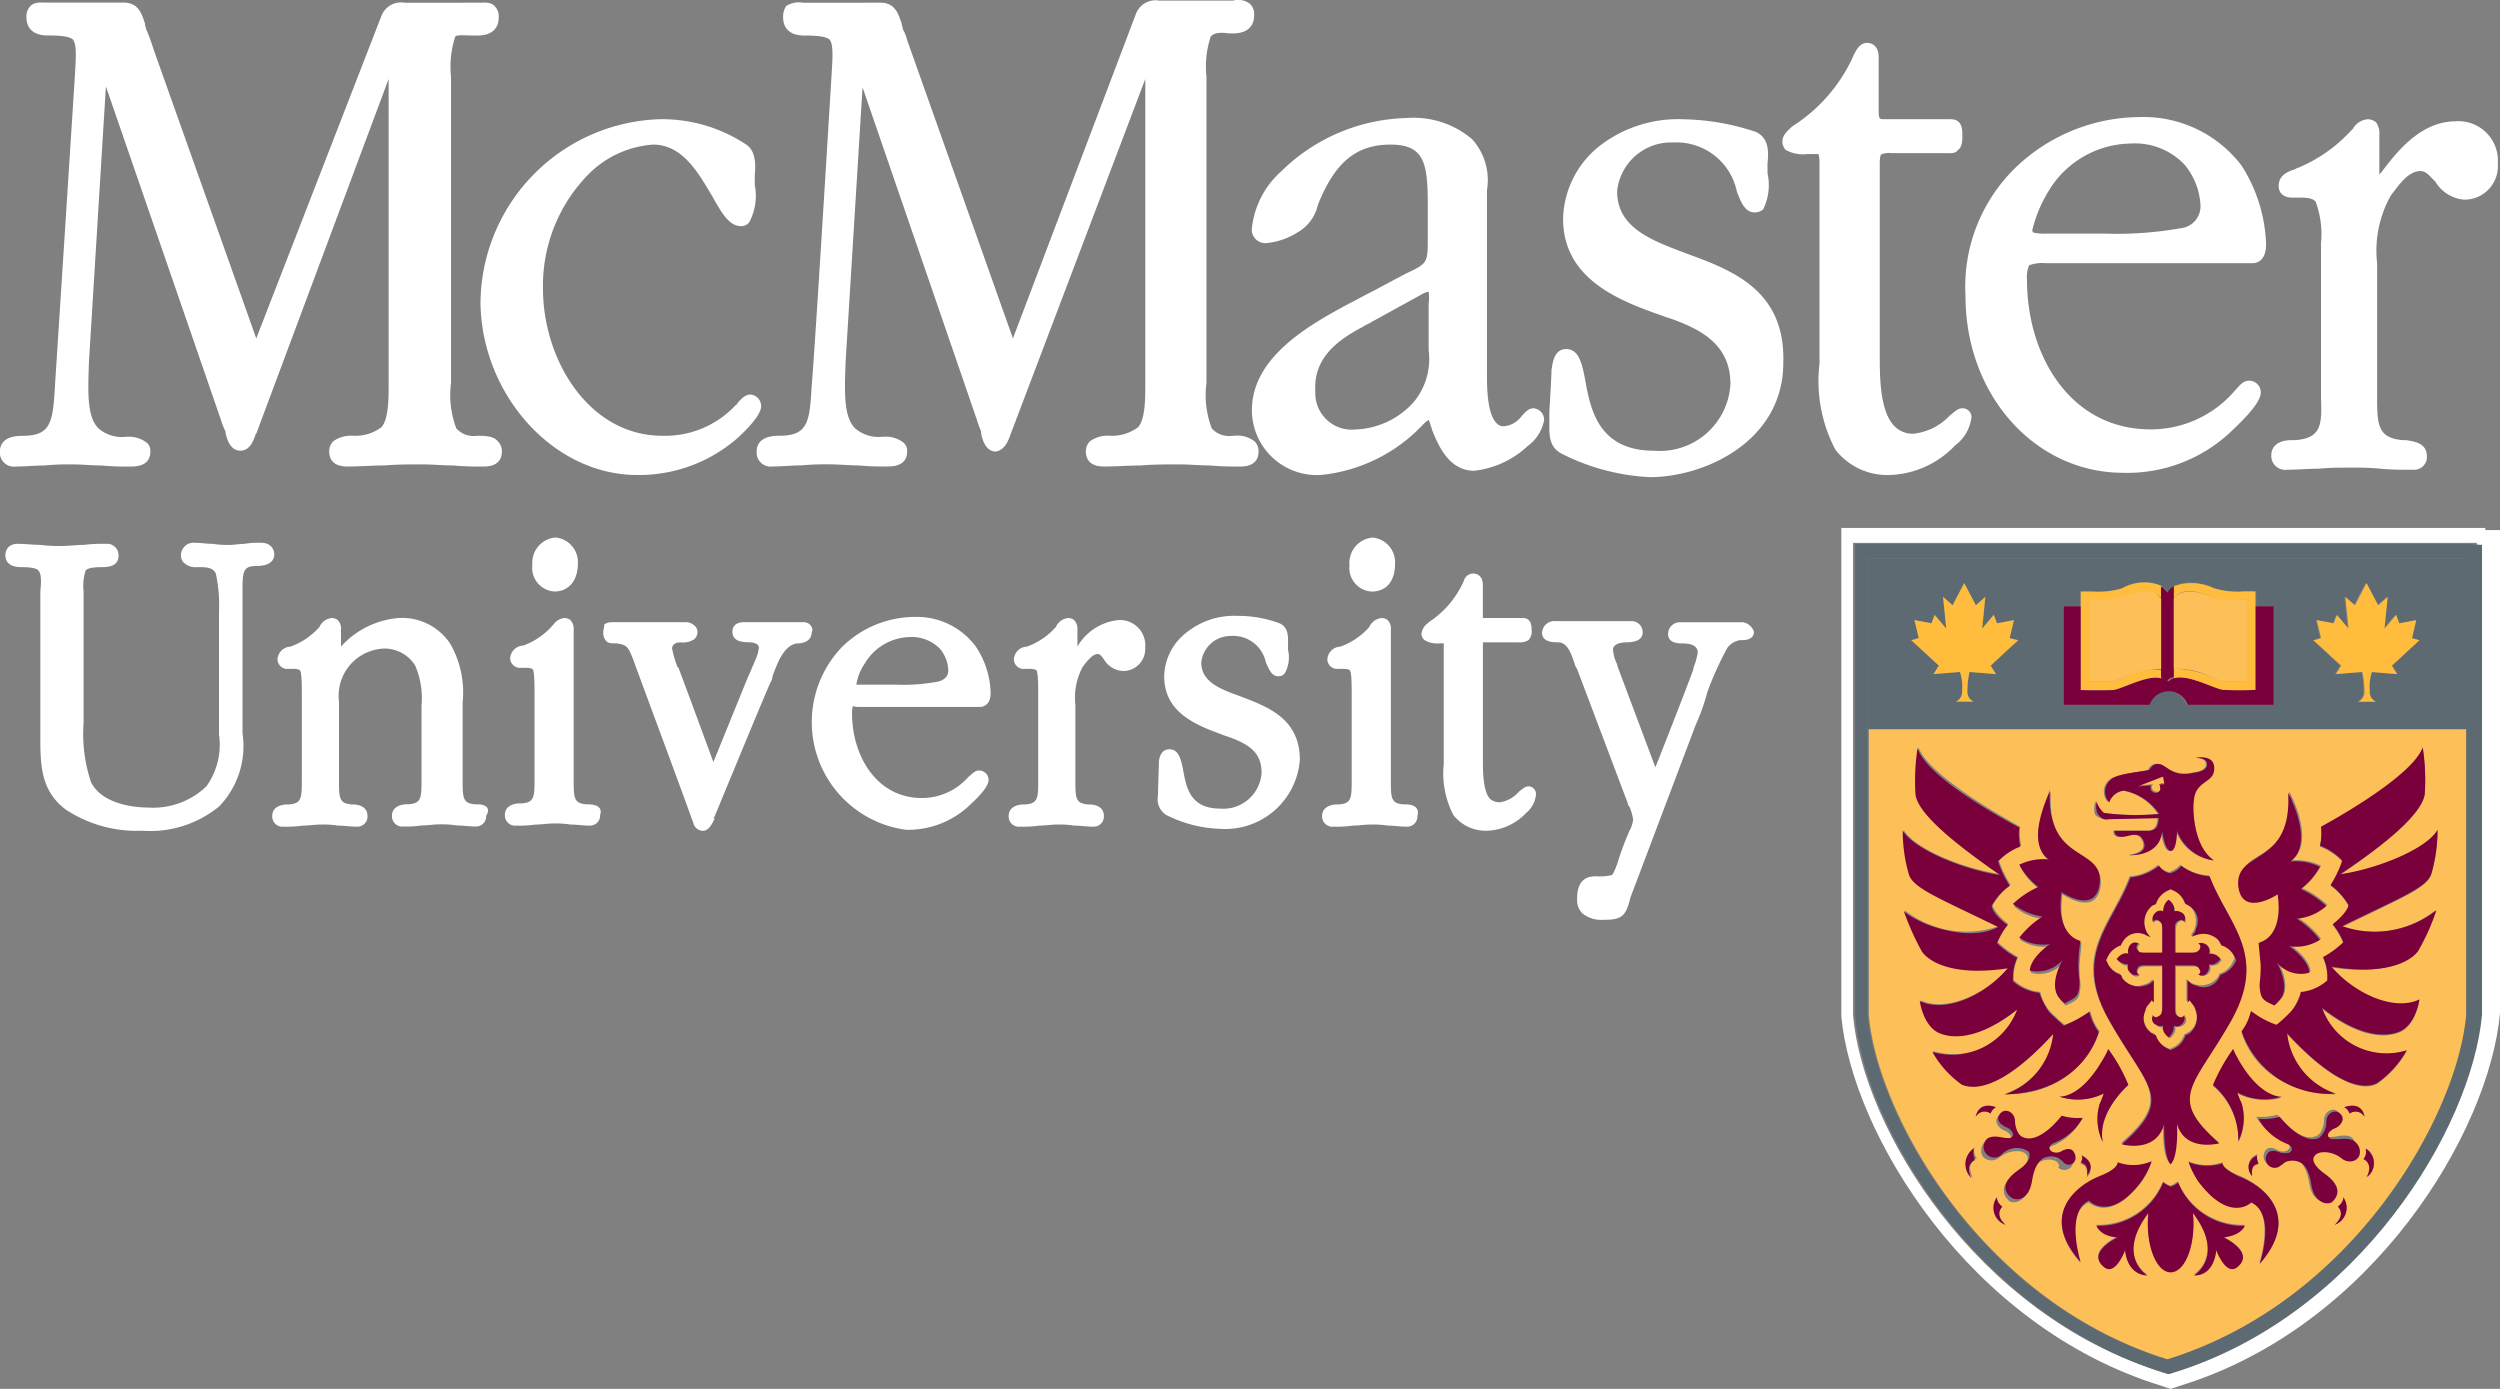 <svg xmlns="http://www.w3.org/2000/svg" width="99" height="55" viewBox="0 0 99 55">
  <rect x="0" y="0" width="99" height="55" fill="#808080" stroke="none"/>
  <g id="ماكماستر" transform="translate(0 -24.244)">
    <g id="letters" transform="translate(0 24.244)">
      <path id="Path_128" data-name="Path 128" d="M18.955,41.645h-.084a.911.911,0,0,1-.8-.294,3.7,3.7,0,0,1-.21-1.8V27.429a3.811,3.811,0,0,1,.168-1.594c.084-.084.419-.042.713-.042h.168c.8,0,.839-.545.839-.713a.573.573,0,0,0-.168-.461c-.168-.168-.419-.126-.629-.126H16.019a.832.832,0,0,0-.923.545L10.148,37.787,6.081,26.339a7.6,7.6,0,0,0-.294-.8c0-.042-.042-.126-.042-.168v-.042c-.126-.377-.252-.839-.839-.839H1.845c-.168,0-.461-.042-.629.126a.573.573,0,0,0-.168.461c0,.168.042.713.839.713.545,0,.881.042,1.006.168.126.168.126.545.084,1.216,0,.126-.8,12.455-.8,12.5-.084,1.468-.168,1.971-1.3,1.971-.8,0-.881.419-.881.629a.553.553,0,0,0,.629.587c.377,0,.755-.042,1.132-.042a10.219,10.219,0,0,1,1.132-.042c.377,0,.755.042,1.132.042a10.219,10.219,0,0,0,1.132.042c.21,0,.8,0,.8-.587a.409.409,0,0,0-.168-.377,1.151,1.151,0,0,0-.8-.21H4.948A1.423,1.423,0,0,1,3.9,41.351c-.461-.461-.419-1.426-.377-2.642l.671-10.9L8.764,41.058a2.68,2.68,0,0,0,.168.419v.042c.042.21.168.713.587.713.377,0,.5-.377.587-.587,0-.042,0-.042.042-.084L15.39,27.513V39.632c0,.5,0,1.384-.294,1.677a1.706,1.706,0,0,1-1.006.335h-.084a1.206,1.206,0,0,0-.8.21.538.538,0,0,0-.168.419c0,.21.084.587.713.587.5,0,1.006-.042,1.468-.042.5-.042,1.006-.042,1.51-.042.419,0,.8.042,1.216.042a11.385,11.385,0,0,0,1.216.042c.629,0,.713-.377.713-.587a.538.538,0,0,0-.168-.419c-.168-.21-.545-.21-.755-.21Z" transform="translate(0 -24.386)" fill="#fff"/>
      <path id="Path_129" data-name="Path 129" d="M51.606,49.59a5.934,5.934,0,0,0,4.026-1.51c.755-.713.881-1.048.881-1.216a.459.459,0,0,0-.419-.461c-.21,0-.377.168-.545.377a.041.041,0,0,1-.042.042,3.828,3.828,0,0,1-2.894,1.216c-2.935,0-4.739-3.019-4.739-5.829a6.291,6.291,0,0,1,1.845-4.571,3.992,3.992,0,0,1,2.516-1.132c1.174,0,1.8,1.132,2.348,2.055.377.671.671,1.174,1.132,1.174a.381.381,0,0,0,.335-.168,2.235,2.235,0,0,0,.21-1.468v-.377c.042-.419.042-.965-.335-1.216a6.043,6.043,0,0,0-3.4-1.006A7.333,7.333,0,0,0,45.4,42.839C45.484,46.445,48.294,49.59,51.606,49.59Z" transform="translate(-26.372 -30.78)" fill="#fff"/>
      <path id="Path_130" data-name="Path 130" d="M81.564,41.419h0L86.89,27.371V39.49c0,.5,0,1.384-.294,1.677a1.706,1.706,0,0,1-1.006.335h-.084a1.206,1.206,0,0,0-.8.21.538.538,0,0,0-.168.419c0,.21.084.587.713.587.5,0,1.006-.042,1.468-.042.5-.042,1.006-.042,1.51-.042.419,0,.8.042,1.216.042a11.387,11.387,0,0,0,1.216.042c.629,0,.713-.377.713-.587a.538.538,0,0,0-.168-.419,1.1,1.1,0,0,0-.8-.21h-.084a.911.911,0,0,1-.8-.294,3.7,3.7,0,0,1-.21-1.8V27.287a3.811,3.811,0,0,1,.168-1.594c.126-.168.461-.168.713-.126h.168c.8,0,.839-.545.839-.713a.573.573,0,0,0-.168-.461.767.767,0,0,0-.671-.126H87.435a.832.832,0,0,0-.923.545L81.648,37.645,77.455,25.819a1.542,1.542,0,0,0-.168-.419c0-.084-.042-.126-.042-.21-.126-.377-.252-.839-.839-.839H73.345a.972.972,0,0,0-.671.126.753.753,0,0,0-.126.461c0,.168.042.713.839.713.545,0,.881.042,1.006.168.126.168.126.545.084,1.216-.755,12.413-.8,12.5-.8,12.5C73.6,41,73.513,41.5,72.381,41.5c-.8,0-.881.419-.881.629a.553.553,0,0,0,.629.587c.377,0,.755-.042,1.132-.042a10.22,10.22,0,0,1,1.132-.042c.377,0,.755.042,1.132.042a10.218,10.218,0,0,0,1.132.042c.21,0,.8,0,.8-.587a.409.409,0,0,0-.168-.377,1.151,1.151,0,0,0-.8-.21h-.042a1.423,1.423,0,0,1-1.048-.335c-.461-.461-.419-1.426-.377-2.642l.671-10.861,4.529,13.168c.084.294.168.419.168.5v.042c.042.21.168.713.587.713.377-.084.5-.461.587-.713Z" transform="translate(-41.536 -24.244)" fill="#fff"/>
      <path id="Path_131" data-name="Path 131" d="M125.429,43.606c.252.629.671,1.635,1.677,1.635a3.7,3.7,0,0,0,2.055-.923l.042-.042a1.649,1.649,0,0,0,.671-1.048.459.459,0,0,0-.419-.461c-.21,0-.335.168-.461.294a.978.978,0,0,1-.713.419.381.381,0,0,1-.294-.126c-.377-.377-.377-1.468-.377-1.929v-7.3a2.412,2.412,0,0,0-.587-2.013,3.582,3.582,0,0,0-2.6-.839,7.329,7.329,0,0,0-4.948,2.1,3.516,3.516,0,0,0-1.174,2.264.531.531,0,0,0,.587.587,2.8,2.8,0,0,0,1.216-.419,1.67,1.67,0,0,0,.8-1.048l.042-.126c.671-1.635,1.51-2.306,2.852-2.306s1.468.755,1.468,2.39v1.3c0,1.006,0,1.006-.881,1.426,0,0-.713.377-1.258.671-.419.21-.8.419-.8.419l-.168.084c-1.552.839-3.858,2.1-3.858,4.235a2.575,2.575,0,0,0,2.726,2.558,6.41,6.41,0,0,0,4.026-1.971,1.112,1.112,0,0,1,.252-.21,3.958,3.958,0,0,1,.126.377ZM122.7,39.539c.042-.042.168-.084.377-.21l2.055-1.132c.042,0,.084-.042.126-.042h.042a1.574,1.574,0,0,1,0,.461v1.845a2.675,2.675,0,0,1-.587,2.055,3.244,3.244,0,0,1-2.306,1.09,1.444,1.444,0,0,1-1.594-1.51C120.732,40.8,121.655,40.084,122.7,39.539Zm12.832-2.894c-1.468-.545-2.768-1.048-2.768-2.474a2.147,2.147,0,0,1,2.223-1.929,2.439,2.439,0,0,1,2.516,1.929c.168.461.335.839.713.839a.476.476,0,0,0,.335-.126,2.175,2.175,0,0,0,.168-1.426v-.377c.042-.419.084-1.006-.461-1.258a9.486,9.486,0,0,0-2.852-.5,5.076,5.076,0,0,0-3.271,1.006,3.778,3.778,0,0,0-1.51,2.935c0,2.432,2.306,3.271,3.984,3.858a1.65,1.65,0,0,0,.252.084c1.174.419,2.39,1.006,2.39,2.6a2.8,2.8,0,0,1-3.019,2.642c-2.181,0-2.516-1.594-2.726-2.768-.126-.671-.252-1.258-.755-1.258s-.545.587-.587.839V41.3s0,.252-.084,1.594v.545c0,.419,0,.881.5,1.132a8.627,8.627,0,0,0,3.481.923c2.181,0,5.284-1.426,5.284-4.529.084-2.852-1.971-3.648-3.816-4.319Zm10.9,6.122c-.168,0-.294.126-.5.294a2.325,2.325,0,0,1-1.426.713,1.011,1.011,0,0,1-.755-.294c-.587-.587-.587-1.971-.587-2.852V33.081c0-.294.042-.377.084-.377a.828.828,0,0,1,.377-.042h2.055c.252,0,.461.042.587-.126.168-.126.168-.377.168-.587s0-.629-.461-.629h-2.642c-.168,0-.21,0-.21-.335v-2.1c0-.5-.294-.587-.461-.587-.294,0-.419.294-.5.419a6.393,6.393,0,0,1-2.474,2.894l-.042.042c-.126.126-.335.294-.335.545a.476.476,0,0,0,.126.335,1.379,1.379,0,0,0,.839.168h.461a1.024,1.024,0,0,1,.042.294v8.01a5.829,5.829,0,0,0,.629,3.4,2.6,2.6,0,0,0,2.1,1.006,3.738,3.738,0,0,0,2.642-1.174,1.617,1.617,0,0,0,.629-1.006A.349.349,0,0,0,146.438,42.768Z" transform="translate(-68.726 -26.599)" fill="#fff"/>
      <path id="Path_132" data-name="Path 132" d="M81.309,41.087h8.173c.126,0,.545-.042.545-.755a6.151,6.151,0,0,0-.964-3.1A4.872,4.872,0,0,0,85.04,35.3a7.156,7.156,0,0,0-4.946,2.013,6.576,6.576,0,0,0-1.97,5.074c0,3.942,2.766,7,6.245,7a5.971,5.971,0,0,0,4.359-1.719c.754-.713,1.09-1.174,1.09-1.468a.465.465,0,0,0-.461-.461c-.21,0-.335.126-.587.419a4.387,4.387,0,0,1-3.311,1.51c-3.227,0-4.9-2.977-4.9-5.913a1.25,1.25,0,0,1,.084-.587A1.535,1.535,0,0,1,81.309,41.087Zm.126-2.894a3.865,3.865,0,0,1,3.227-1.845,2.7,2.7,0,0,1,2.138.839,2.734,2.734,0,0,1,.629,1.594.874.874,0,0,1-.8.923,14.422,14.422,0,0,1-3.018.21H81.309a1.726,1.726,0,0,1-.5-.042.146.146,0,0,1-.042-.084A5.361,5.361,0,0,1,81.435,38.194ZM97.53,35.468c-1.425,0-2.389,1.3-2.934,2.013-.042.042-.084.084-.084.126V36.013a.757.757,0,0,0-.126-.5.506.506,0,0,0-.335-.126.742.742,0,0,0-.587.377l.042.042-.042-.042-.084.084a5.95,5.95,0,0,1-2.1,1.468.146.146,0,0,0-.084.042c-.251.084-.671.21-.671.671,0,.294.21.461.545.461h.335c.293,0,.5.042.587.168a3.7,3.7,0,0,1,.21,1.635v6.122c.042,1.09,0,1.594-1.006,1.677h-.126c-.251,0-.838.042-.838.629a.554.554,0,0,0,.629.545c.419,0,.838-.042,1.257-.042.419-.042.838-.042,1.257-.042a10.976,10.976,0,0,1,1.174.042c.419.042.838.042,1.3.042a.506.506,0,0,0,.545-.545c0-.545-.587-.587-.838-.629h-.126c-.964-.084-1.006-.587-1.006-1.677V41.087a4.447,4.447,0,0,1,.545-2.684c.293-.377.671-.965,1.174-.965.21,0,.335.168.587.419a1.47,1.47,0,0,0,1.132.713,1.322,1.322,0,0,0,1.341-1.426,1.562,1.562,0,0,0-1.677-1.677ZM10.6,52.158a3.17,3.17,0,0,0-.629.042c-.21,0-.377.042-.587.042a3.6,3.6,0,0,1-.671-.042c-.251,0-.461-.042-.713-.042a.486.486,0,0,0-.419.168.476.476,0,0,0-.126.335.383.383,0,0,0,.126.294.66.66,0,0,0,.5.168h.042c.335,0,.587,0,.713.252a5.8,5.8,0,0,1,.126,1.51v4.864a2.818,2.818,0,0,1-.5,2.055,3.046,3.046,0,0,1-2.305.839c-.419,0-1.8-.084-2.263-1.006A6.034,6.034,0,0,1,3.6,59.287v-5.2a1.993,1.993,0,0,1,.084-.839c.084-.084.293-.126.671-.126.545,0,.629-.252.629-.461a.452.452,0,0,0-.5-.461,6.188,6.188,0,0,0-.88.042c-.293,0-.587.042-.88.042a5.614,5.614,0,0,1-.838-.042c-.251,0-.587-.042-.88-.042a.512.512,0,0,0-.377.126.476.476,0,0,0-.126.335c0,.21.126.461.629.461.377,0,.587.042.671.126.126.126.126.419.084.839v5.7c0,1.132,0,2.181,1.006,2.935a5.1,5.1,0,0,0,3.018.839,4.315,4.315,0,0,0,3.06-.965,3.438,3.438,0,0,0,.922-2.894V54c0-.713.042-.923.545-.923.587,0,.713-.252.713-.461,0-.084-.042-.461-.545-.461Zm8.592,10.358H19.11c-.461-.042-.5-.21-.5-.881V58.49a3.87,3.87,0,0,0-.5-2.348,2.288,2.288,0,0,0-2.012-1.006,3.448,3.448,0,0,0-2.305,1.132V55.6a.462.462,0,0,0-.126-.377.354.354,0,0,0-.251-.084.6.6,0,0,0-.419.252.146.146,0,0,0-.042.084,2.793,2.793,0,0,1-1.174.8h-.042a.538.538,0,0,0-.461.5.387.387,0,0,0,.419.377h.21a.608.608,0,0,1,.251.042c.042.042.084.168.084.881v3.564c0,.671-.042.839-.5.881h-.084c-.126,0-.587.042-.587.461a.408.408,0,0,0,.461.419,4.554,4.554,0,0,0,.754-.042c.251,0,.461-.042.713-.042a3.6,3.6,0,0,1,.671.042c.251,0,.5.042.754.042a.4.4,0,0,0,.419-.419c0-.419-.419-.461-.587-.461h-.042c-.461-.042-.5-.21-.5-.881V58.448a1.87,1.87,0,0,1,1.76-2.1,1.427,1.427,0,0,1,1.257.671,3.282,3.282,0,0,1,.251,1.594v3.019c0,.671-.042.839-.5.881h-.084c-.126,0-.587.042-.587.461a.408.408,0,0,0,.461.419,3.833,3.833,0,0,0,.713-.042c.251,0,.461-.042.713-.042a3.6,3.6,0,0,1,.671.042c.251,0,.5.042.754.042a.4.4,0,0,0,.419-.419c.251-.419-.21-.461-.335-.461Zm4.4,0h-.084c-.461-.042-.5-.21-.5-.881V55.6a.507.507,0,0,0-.126-.377.354.354,0,0,0-.251-.084.6.6,0,0,0-.419.252l-.042.042a2.793,2.793,0,0,1-1.174.8h-.042a.538.538,0,0,0-.461.5.387.387,0,0,0,.419.377h.21a.608.608,0,0,1,.251.042c.042.042.084.168.084.881v3.564c0,.671-.042.839-.5.881H20.87c-.126,0-.587.042-.587.461a.408.408,0,0,0,.461.419,4.554,4.554,0,0,0,.754-.042c.251,0,.461-.042.713-.042a3.6,3.6,0,0,1,.671.042c.251,0,.5.042.754.042a.4.4,0,0,0,.419-.419C24.181,62.558,23.762,62.516,23.594,62.516Zm-2.221-9.477a.935.935,0,0,0,.88,1.048c.545,0,.922-.419.922-1.09a.982.982,0,0,0-.88-1.048A1,1,0,0,0,21.373,53.038Zm10.981,2.348a.4.4,0,0,0-.293-.084H29.756c-.377,0-.461.21-.461.377,0,.294.21.419.671.419.126,0,.377.042.377.21a1.6,1.6,0,0,1-.168.545c0,.042-.042.084-.042.126-.042.042-.084.21-.21.461l-1.383,3.4c-1.341-3.648-1.383-3.732-1.383-3.732l-.042-.042a4.584,4.584,0,0,1-.21-.713c0-.252.293-.252.335-.252h.042a.756.756,0,0,0,.5-.126.363.363,0,0,0,.126-.252.327.327,0,0,0-.126-.294.506.506,0,0,0-.377-.126h-2.85a.563.563,0,0,0-.335.084c0,.126-.042.21-.042.335a.476.476,0,0,0,.126.335c.084.084.21.084.377.084.461.042.5.168.713.713l.042.126c.838,2.264,2.221,6,2.221,6.039l.084.21a.4.4,0,0,0,.377.335c.251,0,.377-.294.461-.461v-.042l-.042-.042h.042s2.18-5.284,2.221-5.326a.6.6,0,0,0,.084-.252c.21-.587.461-1.216.964-1.3h.042c.126,0,.545-.042.545-.461.042-.042.042-.168-.084-.294Zm2.012,3.271H39.1c.084,0,.419-.042.419-.545a3.442,3.442,0,0,0-.587-1.845,2.9,2.9,0,0,0-2.389-1.174,4.122,4.122,0,0,0-2.934,1.216,4.3,4.3,0,0,0,2.557,7.213,3.54,3.54,0,0,0,2.6-1.048c.587-.545.671-.8.671-.923a.376.376,0,0,0-.377-.377c-.168,0-.251.126-.419.252a2.454,2.454,0,0,1-1.844.839c-1.8,0-2.766-1.677-2.766-3.355a.726.726,0,0,1,.042-.294c.042.042.21.042.293.042Zm1.97-2.768a1.565,1.565,0,0,1,1.174.461,1.428,1.428,0,0,1,.335.839c0,.252-.126.377-.377.461a7.722,7.722,0,0,1-1.718.126H34.2a2.08,2.08,0,0,1,.335-.839,2.127,2.127,0,0,1,1.8-1.048Zm8.257-.671a2.12,2.12,0,0,0-1.635,1.048V55.6a.507.507,0,0,0-.126-.377.354.354,0,0,0-.251-.084.6.6,0,0,0-.419.252.146.146,0,0,0-.042.084,2.793,2.793,0,0,1-1.174.8H40.9a.538.538,0,0,0-.461.5.387.387,0,0,0,.419.377h.21a.608.608,0,0,1,.251.042c.042.042.084.168.084.881v3.564c0,.671-.042.839-.5.881h-.084c-.126,0-.587.042-.587.461a.408.408,0,0,0,.461.419,4.553,4.553,0,0,0,.754-.042c.251,0,.461-.042.713-.042a3.6,3.6,0,0,1,.671.042c.251,0,.5.042.754.042a.4.4,0,0,0,.419-.419c0-.419-.419-.461-.587-.461h-.042c-.461-.042-.5-.21-.5-.881V58.574a2.583,2.583,0,0,1,.293-1.51c.168-.21.377-.5.587-.5.084,0,.126.042.251.21a.921.921,0,0,0,.754.461.871.871,0,0,0,.88-.923A1,1,0,0,0,44.593,55.219Zm4.82,3.019c-.838-.294-1.551-.587-1.551-1.342a1.172,1.172,0,0,1,1.174-1.048A1.321,1.321,0,0,1,50.419,56.9c.126.252.21.545.5.545a.3.3,0,0,0,.251-.126,1.284,1.284,0,0,0,.126-.923v-.21c0-.252.042-.671-.335-.839a4.713,4.713,0,0,0-1.677-.294,3,3,0,0,0-1.97.629,2.249,2.249,0,0,0-.922,1.761c0,1.51,1.383,1.971,2.389,2.348l.126.042c.838.294,1.341.629,1.341,1.426a1.515,1.515,0,0,1-1.635,1.426c-1.174,0-1.341-.8-1.467-1.51-.084-.419-.168-.839-.545-.839s-.419.419-.419.545v.042L46.144,62.1v.084a.73.73,0,0,0,.335.755,5.026,5.026,0,0,0,2.1.545,2.965,2.965,0,0,0,3.185-2.726c0-1.635-1.257-2.1-2.347-2.516ZM55.533,53a.982.982,0,0,0-.88-1.048,1,1,0,0,0-.922,1.09.935.935,0,0,0,.88,1.048C55.2,54.087,55.533,53.667,55.533,53Zm.419,9.519h-.084c-.461-.042-.5-.21-.5-.881V55.6a.462.462,0,0,0-.126-.377.354.354,0,0,0-.251-.084.6.6,0,0,0-.419.252.146.146,0,0,0-.042.084,2.793,2.793,0,0,1-1.174.8h-.042a.538.538,0,0,0-.461.5.387.387,0,0,0,.419.377h.21a.608.608,0,0,1,.251.042c.042.042.084.168.084.881v3.564c0,.671-.042.839-.5.881h-.084c-.126,0-.587.042-.587.461a.408.408,0,0,0,.461.419,4.554,4.554,0,0,0,.754-.042c.251,0,.461-.042.713-.042a3.6,3.6,0,0,1,.671.042c.251,0,.5.042.754.042a.4.4,0,0,0,.419-.419C56.538,62.558,56.119,62.516,55.952,62.516Zm4.862-.713c-.126,0-.21.084-.377.21a1.234,1.234,0,0,1-.754.419.585.585,0,0,1-.377-.126c-.293-.294-.293-1.09-.293-1.594V56.1h1.383a.689.689,0,0,0,.419-.084.507.507,0,0,0,.126-.419c0-.335-.126-.461-.377-.461H59.011v-1.3c0-.419-.293-.461-.377-.461a.389.389,0,0,0-.377.294A3.775,3.775,0,0,1,56.874,55.3l-.042.042a.6.6,0,0,0-.251.419.3.3,0,0,0,.126.252.935.935,0,0,0,.587.126h.168v4.781a3.621,3.621,0,0,0,.377,2.013,1.629,1.629,0,0,0,1.3.629,2.235,2.235,0,0,0,1.593-.713,1.059,1.059,0,0,0,.377-.671.309.309,0,0,0-.293-.377Zm8.425-6.5H66.807a.465.465,0,0,0-.461.461c0,.377.419.377.587.377.587,0,.587.294.587.377a3.09,3.09,0,0,1-.168.587v.042c0,.042-1.006,2.642-1.509,3.9l-1.509-4.026V56.98a1.556,1.556,0,0,1-.168-.587c0-.294.5-.294.545-.294.5,0,.629-.21.629-.377a.44.44,0,0,0-.461-.461H61.9a.488.488,0,0,0-.545.461c0,.377.461.377.629.377.335,0,.5.335.671.881a.6.6,0,0,0,.084.168l2.012,5.326a.318.318,0,0,0,.084.168,2.579,2.579,0,0,1,.126.461.987.987,0,0,1-.084.335.146.146,0,0,1-.042.084,11.784,11.784,0,0,0-.5,1.342.146.146,0,0,1-.042.084v.042c-.084.168-.126.335-.21.335a1.878,1.878,0,0,1-.5.042h-.126c-.713,0-.713.671-.713.923a.725.725,0,0,0,.21.545,1.177,1.177,0,0,0,.838.252h.084c.713,0,.8-.252.964-.8v-.042l2.6-6.877a7.976,7.976,0,0,0,.461-1.3,12.8,12.8,0,0,1,.8-1.761.8.8,0,0,1,.5-.294h.084c.168,0,.461-.042.461-.335A.553.553,0,0,0,69.238,55.3Z" transform="translate(-0.29 -30.664)" fill="#fff"/>
    </g>
    <path id="shieldoutline" d="M199.5,74.1H174V93.432c.419,4.613,5.032,12.287,12.664,14.635l.126.042.126.042.126.042.126-.042.126-.042.126-.042c7.632-2.348,12.245-10.064,12.664-14.761V74.184H199.5V74.1Zm-.21.8V93.348c-.377,4.487-4.864,11.868-12.245,14.174l-.126.042h-.084l-.126-.042c-7.381-2.264-11.868-9.687-12.245-14.132v-18.7h24.7v.21Z" transform="translate(-101.084 -28.949)" fill="#fff"/>
    <path id="shield" d="M199.455,75.6H175.3V94.3c.377,4.445,4.864,11.826,12.245,14.132l.126.042h.084l.126-.042c7.381-2.264,11.826-9.687,12.245-14.174V75.642l-.671-.042Zm0,18.661c-.335,3.9-4.4,11.322-11.826,13.629-7.422-2.306-11.49-9.729-11.826-13.629V82.939h23.609Zm0-11.322H175.8V76.187h23.651Z" transform="translate(-101.838 -29.82)" fill="#5e6a71"/>
    <g id="shieldbg" transform="translate(74.007 53.119)">
      <path id="Path_133" data-name="Path 133" d="M188.426,93.1H176.6v11.322c.335,3.9,4.4,11.322,11.826,13.629,7.422-2.306,11.49-9.729,11.826-13.629V93.1Zm4.823,2.474s1.09,1.971.084,2.726a2.167,2.167,0,0,1,1.174.21,2.815,2.815,0,0,1-.755.881,3.671,3.671,0,0,1,1.006.671,2.53,2.53,0,0,1-1.174.5,3.551,3.551,0,0,1,.923.839,1.76,1.76,0,0,1-1.216.252s.755.5.8,1.048a1.33,1.33,0,0,1-1.3-.419s.5.839.21,1.384a1.28,1.28,0,0,1-.294.335c-.461-.252-.545-.252-.587-.755,0-.252.042-.294.042-.839a5.071,5.071,0,0,0-.084-.881s1.006-.168.755-1.929c0,0-1.342.923-1.51-.335C191.109,97.755,193.416,98.552,193.248,95.574Zm-1.216,14.677a.13.13,0,0,0-.084.042c-.126.042-.21.168-.168.461a.487.487,0,0,1,.168-.8l.042-.042c0,.042-.084.21.042.335Zm-.839-2.726s.126.335.168.419a2.1,2.1,0,0,1-.126,1.51,2.821,2.821,0,0,0-1.006-2.223,6.237,6.237,0,0,1,.8-1.426c0,.042.042.168.335.629.839,1.342,1.594,1.258,1.594,1.258A2.472,2.472,0,0,1,191.193,107.526Zm-.252-2.977c-1.51,2.684-2.6,3.061-.5,4.906,0,0-1.342.377-1.677-.8,0,0,.084,1.3-.252,1.635-.335-.335-.252-1.594-.252-1.594-.294,1.174-1.677.8-1.677.8,2.1-1.845,1.006-2.223-.5-4.906-1.468-2.6.126-3.732.839-5.661a1.932,1.932,0,0,0,1.132-.461.747.747,0,0,0,.419.294.985.985,0,0,0,.461-.294,1.883,1.883,0,0,0,1.132.419C190.816,100.816,192.41,101.99,190.942,104.548Zm-5.074,4.906a2.053,2.053,0,0,1-.126-1.51,2.89,2.89,0,0,0,.168-.419,2.321,2.321,0,0,1-1.761.126s.755.084,1.594-1.258a4.78,4.78,0,0,0,.335-.629,7.391,7.391,0,0,1,.8,1.426S185.616,108.28,185.868,109.455Zm-.8.881a.146.146,0,0,1-.084-.042.411.411,0,0,0,.042-.294.041.041,0,0,1,.042.042.487.487,0,0,1,.168.8c.042-.377-.084-.461-.168-.5Zm.5-14.384a.8.8,0,0,0,.294.461,9.486,9.486,0,0,0,2.181.042,2.118,2.118,0,0,0-1.384-.923.634.634,0,0,0-.587.461.61.61,0,0,1,.042-.881c.252-.252,1.468-.335,1.552-.419a.35.35,0,0,1,.419-.21c.294.042.545.5,1.342.335,0,0,.629-.042.5-.419-.042-.168-.419-.168-.419-.168s.8-.126.713.5c-.042.461-.755.419-.8,1.216,0,.126-.042,1.719.8,2.348a1.825,1.825,0,0,1-1.468-1.174s0,.8-.252.8-.335-.8-.335-.8c-.084,1.048-1.3.965-1.3.965.839-.126.587-.545.5-.671-.126-.21-.461-.084-.587-.084-.545.168-.5-.21-.5-.21h1.384c.377-.042.335-.377.377-.5-.168,0-1.887.042-2.013.042a.656.656,0,0,1-.419-.126c-.168-.126-.042-.587-.042-.587Zm-1.761-.377c-.168,2.977,2.139,2.223,1.971,3.732-.168,1.258-1.51.335-1.51.335-.252,1.761.755,1.929.755,1.929s-.042.419-.084.881c0,.545.042.587.042.839-.042.5-.126.545-.587.755a3.685,3.685,0,0,1-.294-.335c-.294-.545.21-1.384.21-1.384a1.23,1.23,0,0,1-1.3.419c.042-.545.8-1.048.8-1.048a1.76,1.76,0,0,1-1.216-.252,3.551,3.551,0,0,1,.923-.839,1.958,1.958,0,0,1-1.174-.5,3.672,3.672,0,0,1,1.006-.671,2.815,2.815,0,0,1-.755-.881,2.167,2.167,0,0,1,1.174-.21C182.723,97.545,183.813,95.574,183.813,95.574Zm-4.655,10.274a2.707,2.707,0,0,0,3.355-1.677c-1.594,1.258-2.642,1.132-3.1.923-.629-.294-.755-1.258-.755-1.258,1.048.5,2.642-.294,3.481-1.3-2.223.335-3.145-.294-3.4-.671a8.868,8.868,0,0,1-.713-1.594,3.93,3.93,0,0,0,3.732.629c-2.306-1.132-3.313-1.51-3.523-2.055a6.282,6.282,0,0,1-.252-1.761c.419.755,2.39,1.552,3.858,1.761-2.348-1.552-3.313-2.6-3.355-3.229a8.514,8.514,0,0,1,.084-1.8c.419,1.216,4.026,3.145,4.026,3.145a2.291,2.291,0,0,0,.042.755,2.355,2.355,0,0,0-.881.587,4.266,4.266,0,0,0,.461.965,2.807,2.807,0,0,0-.713.8s.042.294.629.755a2.727,2.727,0,0,0-.419.713,3.6,3.6,0,0,0,.8.587,1.926,1.926,0,0,0-.168.923,1.83,1.83,0,0,0,1.048.461,1.683,1.683,0,0,0,.377.755,5.527,5.527,0,0,0,.587.545,3.48,3.48,0,0,0,1.006-.545l.042.126a1.883,1.883,0,0,0,.335.671,3.659,3.659,0,0,1-3.732,2.474,2.839,2.839,0,0,0,1.929-2.39c-1.845,2.013-2.977,2.264-3.564,1.971a3.418,3.418,0,0,1-1.216-1.258Zm1.552,4.99a.742.742,0,0,1,.084-1.174.437.437,0,0,0,.084.419C180.835,110.126,180.416,110.293,180.71,110.838Zm.126-2.39s.084-.629.8-.377a.433.433,0,0,0-.21.252.4.4,0,0,0-.587.126Zm.839,3.187a.524.524,0,0,0,.21.377s-.335.294.126.713a.7.7,0,0,1-.335-1.09Zm2.348-1.426a.709.709,0,0,0-.587,0c-.21.084-.377.377-.461.923-.126.713-.671.8-.839.629-.545-.545.252-1.048.377-1.132.461-.377.419-.587.335-.671-.126-.21-.671-.21-1.048.084-.335.294-.881.084-.713-.419.126-.419.713-.21.839-.21.084,0,.21.042.294-.084s-.126-.294-.252-.335c-.21-.084-.419-.335-.252-.545.21-.252.587-.084.587.294a.81.81,0,0,0,.294.629c.671.294,1.552-.839,1.552-.839a2.283,2.283,0,0,0,.839.084,2.239,2.239,0,0,1-1.174,1.006c-.21.126-.168.252-.042.335a.833.833,0,0,0,.335,0c.21-.084.5-.168.587.168a.354.354,0,0,1-.587.335c.084-.126-.042-.21-.084-.252Zm.964,4.026c-1.552-1.761-.377-2.935.755-3.4.755-.335.713-.545.713-.545a2.048,2.048,0,0,0,1.342-.042,3.559,3.559,0,0,1-.377.755c-1.258,1.677-2.1.839-2.1.839-1.006.419-.335,2.39-.335,2.39Zm6.206.126c-.461.377-.839-.671-.839-.671s-.042.965-.881,1.006c0,0,1.258-.755-.042-2.474.126,1.216-.294,2.348-.881,2.348s-1.006-1.132-.881-2.348c-1.3,1.719-.042,2.474-.042,2.474-.839,0-.881-1.006-.881-1.006s-.377,1.048-.839.671c-.713-.587.545-1.174.545-1.174-.713-.042-.839-.461-.839-.461a2.751,2.751,0,0,0,2.642-1.719.721.721,0,0,0,.294.168,1.051,1.051,0,0,0,.294-.168,2.751,2.751,0,0,0,2.642,1.719s-.126.419-.839.461c0,.042,1.258.587.545,1.174Zm.881-.126s.629-1.971-.335-2.432c0,0-.881.839-2.1-.839a2.758,2.758,0,0,1-.377-.755,1.8,1.8,0,0,0,1.342.042s-.042.252.713.545C192.451,111.3,193.626,112.516,192.074,114.235Zm2.977-1.51c.461-.419.126-.713.126-.713.252-.21.21-.377.21-.377a.716.716,0,0,1-.335,1.09Zm.168-2.726a.834.834,0,0,0-1.048-.084c-.042.084-.126.335.335.671.168.126.964.629.377,1.132-.21.168-.713.126-.839-.629-.084-.545-.252-.8-.461-.923a.709.709,0,0,0-.587,0,1.671,1.671,0,0,1-.168.126.361.361,0,0,1-.587-.335c.084-.377.377-.294.587-.168a.405.405,0,0,0,.335,0c.126-.084.168-.21-.042-.335a2.239,2.239,0,0,1-1.174-1.006,2.283,2.283,0,0,0,.839-.084s.881,1.174,1.552.839c.21-.084.294-.461.294-.629,0-.335.377-.545.587-.294s-.042.461-.252.545c-.126.042-.294.21-.252.335.084.126.168.084.294.084s.713-.21.839.21c.294.587-.294.839-.629.545Zm.419-1.677a.433.433,0,0,0-.21-.252c.713-.252.8.377.8.377a.4.4,0,0,0-.587-.126Zm.713,2.516c.294-.545-.126-.713-.126-.713a.437.437,0,0,0,.084-.419A.719.719,0,0,1,196.351,110.838Zm2.684-10.568a10.476,10.476,0,0,1-.713,1.594c-.252.377-1.174,1.006-3.4.671.839,1.006,2.39,1.8,3.481,1.3,0,0-.126.965-.755,1.258-.461.21-1.51.335-3.1-.923a2.755,2.755,0,0,0,3.355,1.677,3.933,3.933,0,0,1-1.174,1.3c-.545.294-1.677.042-3.564-1.971a2.839,2.839,0,0,0,1.929,2.39c-3.187-.084-3.732-2.474-3.732-2.474a2.368,2.368,0,0,0,.335-.671l.042-.126a5.006,5.006,0,0,0,1.006.545s.461-.419.587-.545a3.251,3.251,0,0,0,.377-.755,1.83,1.83,0,0,0,1.048-.461,1.926,1.926,0,0,0-.168-.923,3.352,3.352,0,0,0,.8-.587,2.726,2.726,0,0,0-.419-.713c.629-.461.629-.755.629-.755a2.28,2.28,0,0,0-.713-.8,4.265,4.265,0,0,0,.461-.965,2.355,2.355,0,0,0-.881-.587,2.291,2.291,0,0,0,.042-.755s3.648-1.887,4.026-3.145a8.513,8.513,0,0,1,.084,1.8c-.042.629-1.048,1.635-3.355,3.229,1.426-.21,3.4-1.006,3.858-1.761a6.117,6.117,0,0,1-.252,1.761c-.21.545-1.216.923-3.523,2.055A3.964,3.964,0,0,0,199.035,100.271Z" transform="translate(-176.6 -93.1)" fill="#fdbf57"/>
      <path id="Path_134" data-name="Path 134" d="M204.016,104.671a.86.86,0,0,0-.545-.5c-.042-.042-.042-.084-.084-.168a.686.686,0,0,0-.881-.252.709.709,0,0,1-.21.084l.042-.084a.683.683,0,0,0,.126-.252.834.834,0,0,0-.252-.881c-.042-.042-.084-.042-.168-.084a.86.86,0,0,0-.5-.545l-.084-.042-.084.042a.86.86,0,0,0-.5.545c-.042,0-.084.042-.168.084a.686.686,0,0,0-.252.881.439.439,0,0,0,.126.252l.084.084c-.042-.042-.126-.042-.21-.084a.834.834,0,0,0-.881.252c-.042.042-.042.084-.084.168a.86.86,0,0,0-.545.5l-.042.084.042.084a.86.86,0,0,0,.545.5c0,.042.042.084.084.168a.686.686,0,0,0,.881.252.439.439,0,0,0,.252-.126l.084-.084v.881l-.084-.084-.126.168a.683.683,0,0,0-.126.252.834.834,0,0,0,.252.881c.042.042.084.042.168.084a.86.86,0,0,0,.5.545l.084.042.084-.042a.86.86,0,0,0,.5-.545c.042,0,.084-.042.168-.084a.686.686,0,0,0,.252-.881.439.439,0,0,0-.126-.252l-.126-.168-.084.084v-.881l.084.084a.683.683,0,0,0,.252.126.834.834,0,0,0,.881-.252c.042-.042.042-.084.084-.168a.86.86,0,0,0,.545-.5l.042-.084v-.084Zm-.5.126h0a.411.411,0,0,1-.461.21.265.265,0,0,1-.042.294.335.335,0,0,1-.335.126h-.042l.042-.042a.146.146,0,0,0,.042-.084.228.228,0,0,0-.126-.21c-.042-.042-.168-.042-.252-.042h-.629v1.677c0,.042,0,.21.042.252a.383.383,0,0,0,.21.126.146.146,0,0,0,.084-.042l.042-.042v.042a.251.251,0,0,1-.126.335.388.388,0,0,1-.294.042c.084.252-.21.461-.21.461a.575.575,0,0,1-.21-.461.265.265,0,0,1-.294-.042.335.335,0,0,1-.126-.335v-.042l.042.042a.146.146,0,0,0,.084.042.228.228,0,0,0,.21-.126c.042-.042.042-.168.042-.252v-1.677h-.671a.623.623,0,0,0-.252.042c-.084.084-.126.168-.084.21a.146.146,0,0,0,.042.084l.042.042h-.042a.251.251,0,0,1-.335-.126.388.388,0,0,1-.042-.294c-.252.084-.461-.21-.461-.21a.575.575,0,0,1,.461-.21.265.265,0,0,1,.042-.294.335.335,0,0,1,.335-.126h.042l-.042.042a.146.146,0,0,0-.042.084.271.271,0,0,0,.084.21c.042.042.21.042.252.042h.671v-.923a.623.623,0,0,0-.042-.252.383.383,0,0,0-.21-.126.146.146,0,0,0-.084.042l-.042.042v-.042a.251.251,0,0,1,.126-.335.388.388,0,0,1,.294-.042c-.084-.252.21-.461.21-.461a.575.575,0,0,1,.21.461.265.265,0,0,1,.294.042.336.336,0,0,1,.126.335v.042l-.042-.042a.146.146,0,0,0-.084-.042.228.228,0,0,0-.21.126c-.042.042-.042.21-.042.252v.923h.629c.042,0,.21,0,.252-.042a.383.383,0,0,0,.126-.21.146.146,0,0,0-.042-.084l-.042-.042h.042a.251.251,0,0,1,.335.126.388.388,0,0,1,.042.294C203.3,104.5,203.471,104.755,203.513,104.8Zm-2.39-6.877a.154.154,0,0,0-.042-.126h.21v-.042l-.042-.21V97.5h-.042l-.964.377.545-.042a.146.146,0,0,1-.042.084.2.2,0,0,0,.21.21c.084.042.168-.084.168-.21Z" transform="translate(-189.549 -95.655)" fill="#fdbf57"/>
    </g>
    <g id="eagle" transform="translate(75.349 53.832)">
      <path id="Path_135" data-name="Path 135" d="M195.316,114.274a2.758,2.758,0,0,0,.377-.755,1.8,1.8,0,0,1-1.342.042s.042.252-.713.545c-1.132.461-2.306,1.677-.755,3.4,0,0-.629-1.971.335-2.432,0,.042.881.881,2.1-.8Zm-3.69-12.706a2.167,2.167,0,0,0-1.174.21,2.815,2.815,0,0,0,.755.881,3.671,3.671,0,0,0-1.006.671,2.53,2.53,0,0,0,1.174.5,3.551,3.551,0,0,0-.923.839,1.76,1.76,0,0,0,1.216.252s-.755.5-.8,1.048a1.33,1.33,0,0,0,1.3-.419s-.5.839-.21,1.384a1.28,1.28,0,0,0,.294.335c.461-.252.545-.252.587-.755,0-.252-.042-.294-.042-.839a5.072,5.072,0,0,1,.084-.881s-1.006-.168-.755-1.929c0,0,1.342.923,1.51-.335.168-1.51-2.139-.755-1.971-3.732.042.084-1.048,2.055-.042,2.768Z" transform="translate(-185.839 -97.123)" fill="#7a003c"/>
      <path id="Path_136" data-name="Path 136" d="M185.755,106.222a2.839,2.839,0,0,1-1.929,2.39c3.187-.084,3.732-2.474,3.732-2.474a2.368,2.368,0,0,1-.335-.671l-.042-.126a5.006,5.006,0,0,1-1.006.545s-.461-.419-.587-.545a3.251,3.251,0,0,1-.377-.755,1.83,1.83,0,0,1-1.048-.461,1.926,1.926,0,0,1,.168-.923,3.352,3.352,0,0,1-.8-.587,2.726,2.726,0,0,1,.419-.713c-.629-.461-.629-.755-.629-.755a2.28,2.28,0,0,1,.713-.8,4.265,4.265,0,0,1-.461-.964,2.355,2.355,0,0,1,.881-.587,2.29,2.29,0,0,1-.042-.755s-3.648-1.887-4.026-3.145a8.513,8.513,0,0,0-.084,1.8c.042.629,1.048,1.635,3.355,3.229-1.426-.21-3.4-1.006-3.858-1.761a6.117,6.117,0,0,0,.252,1.761c.21.545,1.216.923,3.523,2.055-1.132.629-3.145-.084-3.732-.629a10.477,10.477,0,0,0,.713,1.594c.252.377,1.174,1.006,3.4.671-.839,1.006-2.39,1.8-3.481,1.3,0,0,.126.965.755,1.258.461.21,1.51.335,3.1-.923a2.755,2.755,0,0,1-3.355,1.677,3.933,3.933,0,0,0,1.174,1.3c.629.252,1.761,0,3.606-2.013Zm2.977,2.013a6.236,6.236,0,0,0-.8-1.426c0,.042-.042.168-.335.629-.839,1.342-1.594,1.258-1.594,1.258a2.322,2.322,0,0,0,1.761-.126s-.126.335-.168.419a2.1,2.1,0,0,0,.126,1.51C187.474,109.326,188.732,108.235,188.732,108.235Zm-.839-1.426Z" transform="translate(-179.8 -94.858)" fill="#7a003c"/>
      <path id="Path_137" data-name="Path 137" d="M190.055,113.484c-.084-.377-.377-.294-.587-.168a.405.405,0,0,1-.335,0c-.126-.084-.168-.21.042-.335a2.239,2.239,0,0,0,1.174-1.006,2.283,2.283,0,0,1-.839-.084s-.881,1.174-1.552.839c-.21-.084-.294-.461-.294-.629,0-.335-.377-.545-.587-.294s.042.461.252.545c.126.042.294.21.252.335-.084.126-.168.084-.294.084s-.713-.21-.839.21a.42.42,0,0,0,.713.419.834.834,0,0,1,1.048-.084c.042.084.126.335-.335.671-.168.126-.964.629-.377,1.132.21.168.713.126.839-.629.084-.545.252-.8.461-.923a.709.709,0,0,1,.587,0,1.674,1.674,0,0,0,.168.126.273.273,0,0,0,.5-.21Zm-3.355-1.677a.433.433,0,0,1,.21-.252c-.713-.252-.8.377-.8.377A.4.4,0,0,1,186.7,111.806Zm-.671,1.384a.749.749,0,0,0-.084,1.174c-.294-.545.126-.713.126-.713A.977.977,0,0,1,186.029,113.19Zm1.132,2.306c-.252-.21-.21-.377-.21-.377a.716.716,0,0,0,.335,1.09C186.826,115.79,187.161,115.5,187.161,115.5Zm3.187-2.013-.042-.042a.264.264,0,0,1-.042.294.13.13,0,0,1,.084.042c.126.042.21.168.168.461,0,.042.419-.419-.168-.755Zm6.877,0a.487.487,0,0,0-.168.8c-.042-.294.042-.419.168-.461a.146.146,0,0,0,.084-.042c-.084-.126-.042-.294-.084-.294.042-.042,0-.042,0,0Zm-.629.839c-.755-.335-.713-.545-.713-.545a2.048,2.048,0,0,1-1.342-.042,3.559,3.559,0,0,0,.377.755c1.258,1.677,2.1.839,2.1.839,1.006.461.335,2.432.335,2.432C198.9,116,197.729,114.784,196.6,114.322Zm1.468-11.2c.252,1.761-.755,1.929-.755,1.929s.042.419.084.881c0,.545-.042.587-.042.839.042.5.126.545.587.755a3.684,3.684,0,0,0,.294-.335c.294-.545-.21-1.384-.21-1.384a1.23,1.23,0,0,0,1.3.419c-.042-.545-.8-1.048-.8-1.048a1.76,1.76,0,0,0,1.216-.252,3.552,3.552,0,0,0-.923-.839,1.958,1.958,0,0,0,1.174-.5,3.672,3.672,0,0,0-1.006-.671,2.815,2.815,0,0,0,.755-.881,2.167,2.167,0,0,0-1.174-.21c1.006-.713-.084-2.726-.084-2.726.168,2.977-2.139,2.223-1.971,3.732C196.68,104.048,198.064,103.126,198.064,103.126Z" transform="translate(-183.219 -97.297)" fill="#7a003c"/>
      <path id="Path_138" data-name="Path 138" d="M217.235,102.852a8.868,8.868,0,0,0,.713-1.594,3.93,3.93,0,0,1-3.732.629c2.306-1.132,3.313-1.51,3.523-2.055a6.282,6.282,0,0,0,.252-1.761c-.419.755-2.39,1.552-3.858,1.761,2.348-1.552,3.313-2.6,3.355-3.229a8.513,8.513,0,0,0-.084-1.8c-.419,1.216-4.026,3.145-4.026,3.145a2.291,2.291,0,0,1-.042.755,2.355,2.355,0,0,1,.881.587,4.266,4.266,0,0,1-.461.965,2.807,2.807,0,0,1,.713.8s-.042.294-.629.755a2.727,2.727,0,0,1,.419.713,3.6,3.6,0,0,1-.8.587,1.926,1.926,0,0,1,.168.923,1.83,1.83,0,0,1-1.048.461,1.683,1.683,0,0,1-.377.755,5.528,5.528,0,0,1-.587.545,3.48,3.48,0,0,1-1.006-.545l-.042.126a1.884,1.884,0,0,1-.335.671,3.659,3.659,0,0,0,3.732,2.474,2.839,2.839,0,0,1-1.929-2.39c1.845,2.013,2.977,2.264,3.564,1.971a3.933,3.933,0,0,0,1.174-1.3,2.707,2.707,0,0,1-3.355-1.677c1.594,1.258,2.642,1.132,3.1.923.629-.294.755-1.258.755-1.258-1.048.5-2.642-.294-3.481-1.3,2.223.377,3.187-.252,3.439-.629Zm-7.381,3.9Zm1.971,1.887s-.755.084-1.594-1.258a4.781,4.781,0,0,1-.335-.629,7.391,7.391,0,0,0-.8,1.426,2.821,2.821,0,0,1,1.006,2.223,2.053,2.053,0,0,0,.126-1.51,2.891,2.891,0,0,1-.168-.419A2.259,2.259,0,0,0,211.826,108.639Z" transform="translate(-196.813 -94.8)" fill="#7a003c"/>
      <path id="Path_139" data-name="Path 139" d="M207.442,110.871c-.084,0-.21.042-.294-.084s.126-.294.252-.335c.21-.084.419-.335.252-.545-.21-.252-.587-.084-.587.294a.81.81,0,0,1-.294.629c-.671.294-1.552-.839-1.552-.839a2.283,2.283,0,0,1-.839.084,2.239,2.239,0,0,0,1.174,1.006c.21.126.168.252.042.335a.833.833,0,0,1-.335,0c-.21-.084-.5-.168-.587.168a.354.354,0,0,0,.587.335,1.671,1.671,0,0,0,.168-.126.709.709,0,0,1,.587,0c.21.084.377.377.461.923.126.713.671.8.839.629.545-.545-.252-1.048-.377-1.132-.461-.377-.419-.587-.335-.671.126-.21.671-.21,1.048.084.335.294.881.084.713-.419-.21-.5-.755-.294-.923-.335Zm.335-1.258a.433.433,0,0,1,.21.252.4.4,0,0,1,.587.126s-.042-.629-.8-.377Zm.839,1.635a.437.437,0,0,1-.084.419s.419.168.126.713A.672.672,0,0,0,208.616,111.248Zm-1.09,2.306s.335.294-.126.713a.716.716,0,0,0,.335-1.09s.042.168-.21.377Zm-3.69.755a2.751,2.751,0,0,1-2.642-1.719.721.721,0,0,1-.294.168,1.051,1.051,0,0,1-.294-.168,2.751,2.751,0,0,1-2.642,1.719s.126.419.839.461c0,0-1.258.587-.545,1.174.461.377.839-.671.839-.671s.042.965.881,1.006c0,0-1.258-.755.042-2.474-.126,1.216.294,2.348.881,2.348s1.006-1.132.881-2.348c1.3,1.719.042,2.474.042,2.474.839,0,.881-1.006.881-1.006s.377,1.048.839.671c.713-.587-.545-1.174-.545-1.174.713-.084.839-.461.839-.461Zm-5.41-16.1c.126,0,1.8-.042,2.013-.042-.042.126,0,.461-.377.5h-1.384s-.042.335.5.21c.126-.042.461-.126.587.084.084.126.335.587-.5.671,0,0,1.216.084,1.3-.965,0,0,.084.755.335.8.252,0,.252-.8.252-.8a1.825,1.825,0,0,0,1.468,1.174c-.881-.587-.839-2.223-.8-2.348.042-.8.755-.713.8-1.216.084-.671-.713-.5-.713-.5s.335,0,.419.168c.126.377-.5.419-.5.419-.8.21-1.048-.252-1.342-.335-.294-.042-.335.126-.419.21-.042.084-1.3.126-1.552.419a.61.61,0,0,0-.042.881.688.688,0,0,1,.587-.461,2.168,2.168,0,0,1,1.384.923,9.529,9.529,0,0,1-2.181-.042.951.951,0,0,1-.294-.461s-.084.461.126.587a.317.317,0,0,0,.335.126Zm1.887-1.048a.2.2,0,0,1-.21-.21c0-.042,0-.084.042-.084l-.545.042.964-.377h.042v.042l.042.21v.042h-.21a.154.154,0,0,1,.042.126c.042.084-.042.21-.168.21Zm2.139,3.313a2.195,2.195,0,0,1-1.132-.419.757.757,0,0,1-.461.294.746.746,0,0,1-.419-.294,2.249,2.249,0,0,1-1.132.461c-.713,1.887-2.306,3.061-.839,5.661,1.51,2.684,2.6,3.061.5,4.906,0,0,1.342.377,1.677-.8,0,0-.042,1.258.252,1.594.335-.335.252-1.635.252-1.635.294,1.174,1.677.8,1.677.8-2.1-1.845-1.006-2.223.5-4.906,1.426-2.6-.168-3.774-.881-5.661Zm.419,3.9c0,.042-.042.084-.084.168a.686.686,0,0,1-.881.252.439.439,0,0,1-.252-.126l-.084-.084v.881l.084-.084.126.168a.683.683,0,0,1,.126.252.834.834,0,0,1-.252.881c-.042.042-.084.042-.168.084a.86.86,0,0,1-.5.545l-.084.042-.084-.042a.86.86,0,0,1-.5-.545c-.042,0-.084-.042-.168-.084a.686.686,0,0,1-.252-.881.439.439,0,0,1,.126-.252l.126-.168.084.084v-.881l-.084.084a.683.683,0,0,1-.252.126.834.834,0,0,1-.881-.252c-.042-.042-.042-.084-.084-.168a.86.86,0,0,1-.545-.5l-.042-.084.042-.084a.86.86,0,0,1,.545-.5c0-.042.042-.084.084-.168a.686.686,0,0,1,.881-.252.709.709,0,0,0,.21.084l-.084-.084a.683.683,0,0,1-.126-.252.834.834,0,0,1,.252-.881c.042-.042.084-.042.168-.084a.86.86,0,0,1,.5-.545l.084-.042.084.042a.86.86,0,0,1,.5.545c.042,0,.084.042.168.084a.686.686,0,0,1,.252.881.439.439,0,0,1-.126.252l-.042.084c.042-.042.084-.042.21-.084a.834.834,0,0,1,.881.252c.042.042.042.084.084.168a.86.86,0,0,1,.545.5l.042.084-.042.084A1.012,1.012,0,0,1,202.871,104.371Z" transform="translate(-190.291 -95.355)" fill="#7a003c"/>
      <path id="Path_140" data-name="Path 140" d="M203.648,111.339a.265.265,0,0,0-.042-.294.335.335,0,0,0-.335-.126h-.042l.042.042a.146.146,0,0,1,.042.084.228.228,0,0,1-.126.21c-.042.042-.21.042-.252.042h-.629v-.923c0-.042,0-.21.042-.252a.383.383,0,0,1,.21-.126.146.146,0,0,1,.084.042l.042.042v-.042a.251.251,0,0,0-.126-.335.388.388,0,0,0-.294-.042c.084-.252-.21-.461-.21-.461a.575.575,0,0,0-.21.461.265.265,0,0,0-.294.042.336.336,0,0,0-.126.335v.042l.042-.042a.146.146,0,0,1,.084-.042.228.228,0,0,1,.21.126c.042.042.042.168.042.252v.923h-.671c-.042,0-.21,0-.252-.042-.084-.084-.126-.168-.084-.21a.146.146,0,0,1,.042-.084l.042-.042h-.042a.251.251,0,0,0-.335.126.388.388,0,0,0-.042.294c-.252-.084-.461.21-.461.21a.575.575,0,0,0,.461.21.265.265,0,0,0,.042.294.335.335,0,0,0,.335.126h.042l-.042-.042a.146.146,0,0,1-.042-.084.271.271,0,0,1,.084-.21c.042-.042.168-.042.252-.042h.671v1.677a.623.623,0,0,1-.042.252.383.383,0,0,1-.21.126.146.146,0,0,1-.084-.042l-.042-.042v.042a.251.251,0,0,0,.126.335.388.388,0,0,0,.294.042c-.084.252.21.461.21.461a.575.575,0,0,0,.21-.461.265.265,0,0,0,.294-.042.336.336,0,0,0,.126-.335v-.042l-.042.042a.146.146,0,0,1-.084.042.228.228,0,0,1-.21-.126c-.042-.042-.042-.21-.042-.252V111.8h.629a.623.623,0,0,1,.252.042.383.383,0,0,1,.126.21.146.146,0,0,1-.042.084l-.042.042h.042a.251.251,0,0,0,.335-.126.388.388,0,0,0,.042-.294c.252.084.461-.21.461-.21A.5.5,0,0,0,203.648,111.339Z" transform="translate(-191.529 -103.161)" fill="#7a003c"/>
    </g>
    <path id="shieldheader" d="M176.5,77v6.752h23.651V77Zm5.074,4.571-1.048-.084a3.46,3.46,0,0,0-.084.755.411.411,0,0,0,.252.419h-.713a.411.411,0,0,0,.252-.419,1.846,1.846,0,0,0-.084-.755l-1.048.084.21-.335-1.09-1.006.294-.084-.168-.713.671.126.126-.335.461.545-.126-1.258.377.335.461-.881.461.881.377-.335-.126,1.258.461-.545.126.335.671-.126-.168.713.294.084-1.09,1.006.252.335Zm10.945,1.216h-3.4a.8.8,0,0,0-1.51,0h-3.355v-3.9h.671V78.3h.5a3.254,3.254,0,0,0,1.132-.126c.377-.168,1.384-.5,1.845.168.461-.671,1.426-.335,1.845-.168a3.254,3.254,0,0,0,1.132.126h.5v.587h.671l-.042,3.9Zm4.948-1.216-1.048-.084a1.846,1.846,0,0,0-.084.755.411.411,0,0,0,.252.419h-.713a.411.411,0,0,0,.252-.419,3.461,3.461,0,0,0-.084-.755l-1.048.084.21-.335-1.09-1.006.294-.084-.168-.713.671.126.126-.335.461.545-.126-1.258.377.335.461-.881.461.881.377-.335-.126,1.258.461-.545.126.335.671-.126-.168.713.294.084-1.09,1.006.252.335Z" transform="translate(-102.535 -30.633)" fill="#5e6a71"/>
    <path id="bookbg" d="M202.884,81.5h-.294v3.313h-1.258c-.419-.042-1.719-.839-2.181-.335-.461-.5-1.761.294-2.181.335a12.391,12.391,0,0,1-1.258,0V81.5H195v3.9h3.4a.8.8,0,0,1,1.51,0h3.4V81.5h-.419Z" transform="translate(-113.277 -33.245)" fill="#7a003c"/>
    <g id="bookoutline" transform="translate(82.394 47.292)">
      <path id="Path_141" data-name="Path 141" d="M198.826,80.252a3.012,3.012,0,0,1-1.258.126H197.4v3.271h.881a1.568,1.568,0,0,0,.461-.168,3.931,3.931,0,0,1,1.51-.335V80.378a.041.041,0,0,0-.042-.042c-.252-.419-.881-.252-1.384-.084Zm1.929,2.894a2.833,2.833,0,0,1,1.51.335h.042a1.568,1.568,0,0,0,.461.168h.881V80.419h-.168a3.845,3.845,0,0,1-1.258-.126c-.5-.21-1.132-.335-1.426.042l-.042.042Z" transform="translate(-197.065 -79.709)" fill="#ffbc3d"/>
      <path id="Path_142" data-name="Path 142" d="M203.016,79.581a3.254,3.254,0,0,1-1.132-.126,2.057,2.057,0,0,0-1.594-.084v.5l.042-.042c.294-.419.923-.252,1.426-.042a2.942,2.942,0,0,0,1.258.126h.168v3.229H202.3a1.568,1.568,0,0,1-.461-.168H201.8a3.769,3.769,0,0,0-1.51-.335v.377c.587-.168,1.594.419,1.971.461a12.393,12.393,0,0,0,1.258,0v-3.9h-.5Zm-4.739,3.4a1.568,1.568,0,0,1-.461.168h-.881V79.916h.168a4,4,0,0,0,1.258-.126c.5-.21,1.132-.335,1.426.042a.041.041,0,0,0,.042.042v-.5a1.749,1.749,0,0,0-1.594.084,3.254,3.254,0,0,1-1.132.126h-.5v3.9h1.258c.377-.042,1.384-.629,1.929-.461v-.335A2.788,2.788,0,0,0,198.277,82.977Z" transform="translate(-196.6 -79.206)" fill="#ffbc3d"/>
    </g>
    <path id="bookspine" d="M204.7,80.4v-.8a.712.712,0,0,0-.252.252,1.423,1.423,0,0,0-.252-.252v3.606l.252.126a.362.362,0,0,1,.252-.126Z" transform="translate(-118.619 -32.142)" fill="#7a003c"/>
    <path id="books" d="M198.826,80.252a3.012,3.012,0,0,1-1.258.126H197.4v3.271h.881a1.568,1.568,0,0,0,.461-.168,3.931,3.931,0,0,1,1.51-.335V80.378a.041.041,0,0,0-.042-.042c-.252-.419-.881-.252-1.384-.084Zm4.655.168a3.845,3.845,0,0,1-1.258-.126c-.5-.21-1.132-.335-1.426.042l-.042.042v2.768a2.833,2.833,0,0,1,1.51.335h.042a1.568,1.568,0,0,0,.461.168h.881V80.419Z" transform="translate(-114.671 -32.417)" fill="#fdbf57"/>
    <g id="leaves" transform="translate(75.684 47.332)">
      <path id="Path_143" data-name="Path 143" d="M184.5,81.481l.168-.713-.671.126-.126-.335-.461.545.126-1.258-.377.335L182.7,79.3l-.461.881-.377-.335.126,1.258-.461-.545-.126.335-.671-.126.168.713-.294.084,1.09,1.006-.21.335,1.048-.084a1.846,1.846,0,0,1,.084.755.411.411,0,0,1-.252.419h.713a.411.411,0,0,1-.252-.419,3.461,3.461,0,0,1,.084-.755l1.048.084-.21-.335,1.09-1.006-.335-.084Zm15.348,1.426-.21-.335,1.09-1.006-.294-.084.168-.713-.671.126-.126-.335-.461.545.126-1.258-.377.335-.461-.881-.461.881-.377-.335.126,1.258-.461-.545-.126.335-.671-.126.168.713-.294.084,1.09,1.006-.21.335,1.048-.084a3.461,3.461,0,0,1,.084.755A.411.411,0,0,1,198.3,84h.713a.411.411,0,0,1-.252-.419,1.846,1.846,0,0,1,.084-.755Z" transform="translate(-180.6 -79.3)" fill="#ffbc3d"/>
    </g>
  </g>
</svg>
